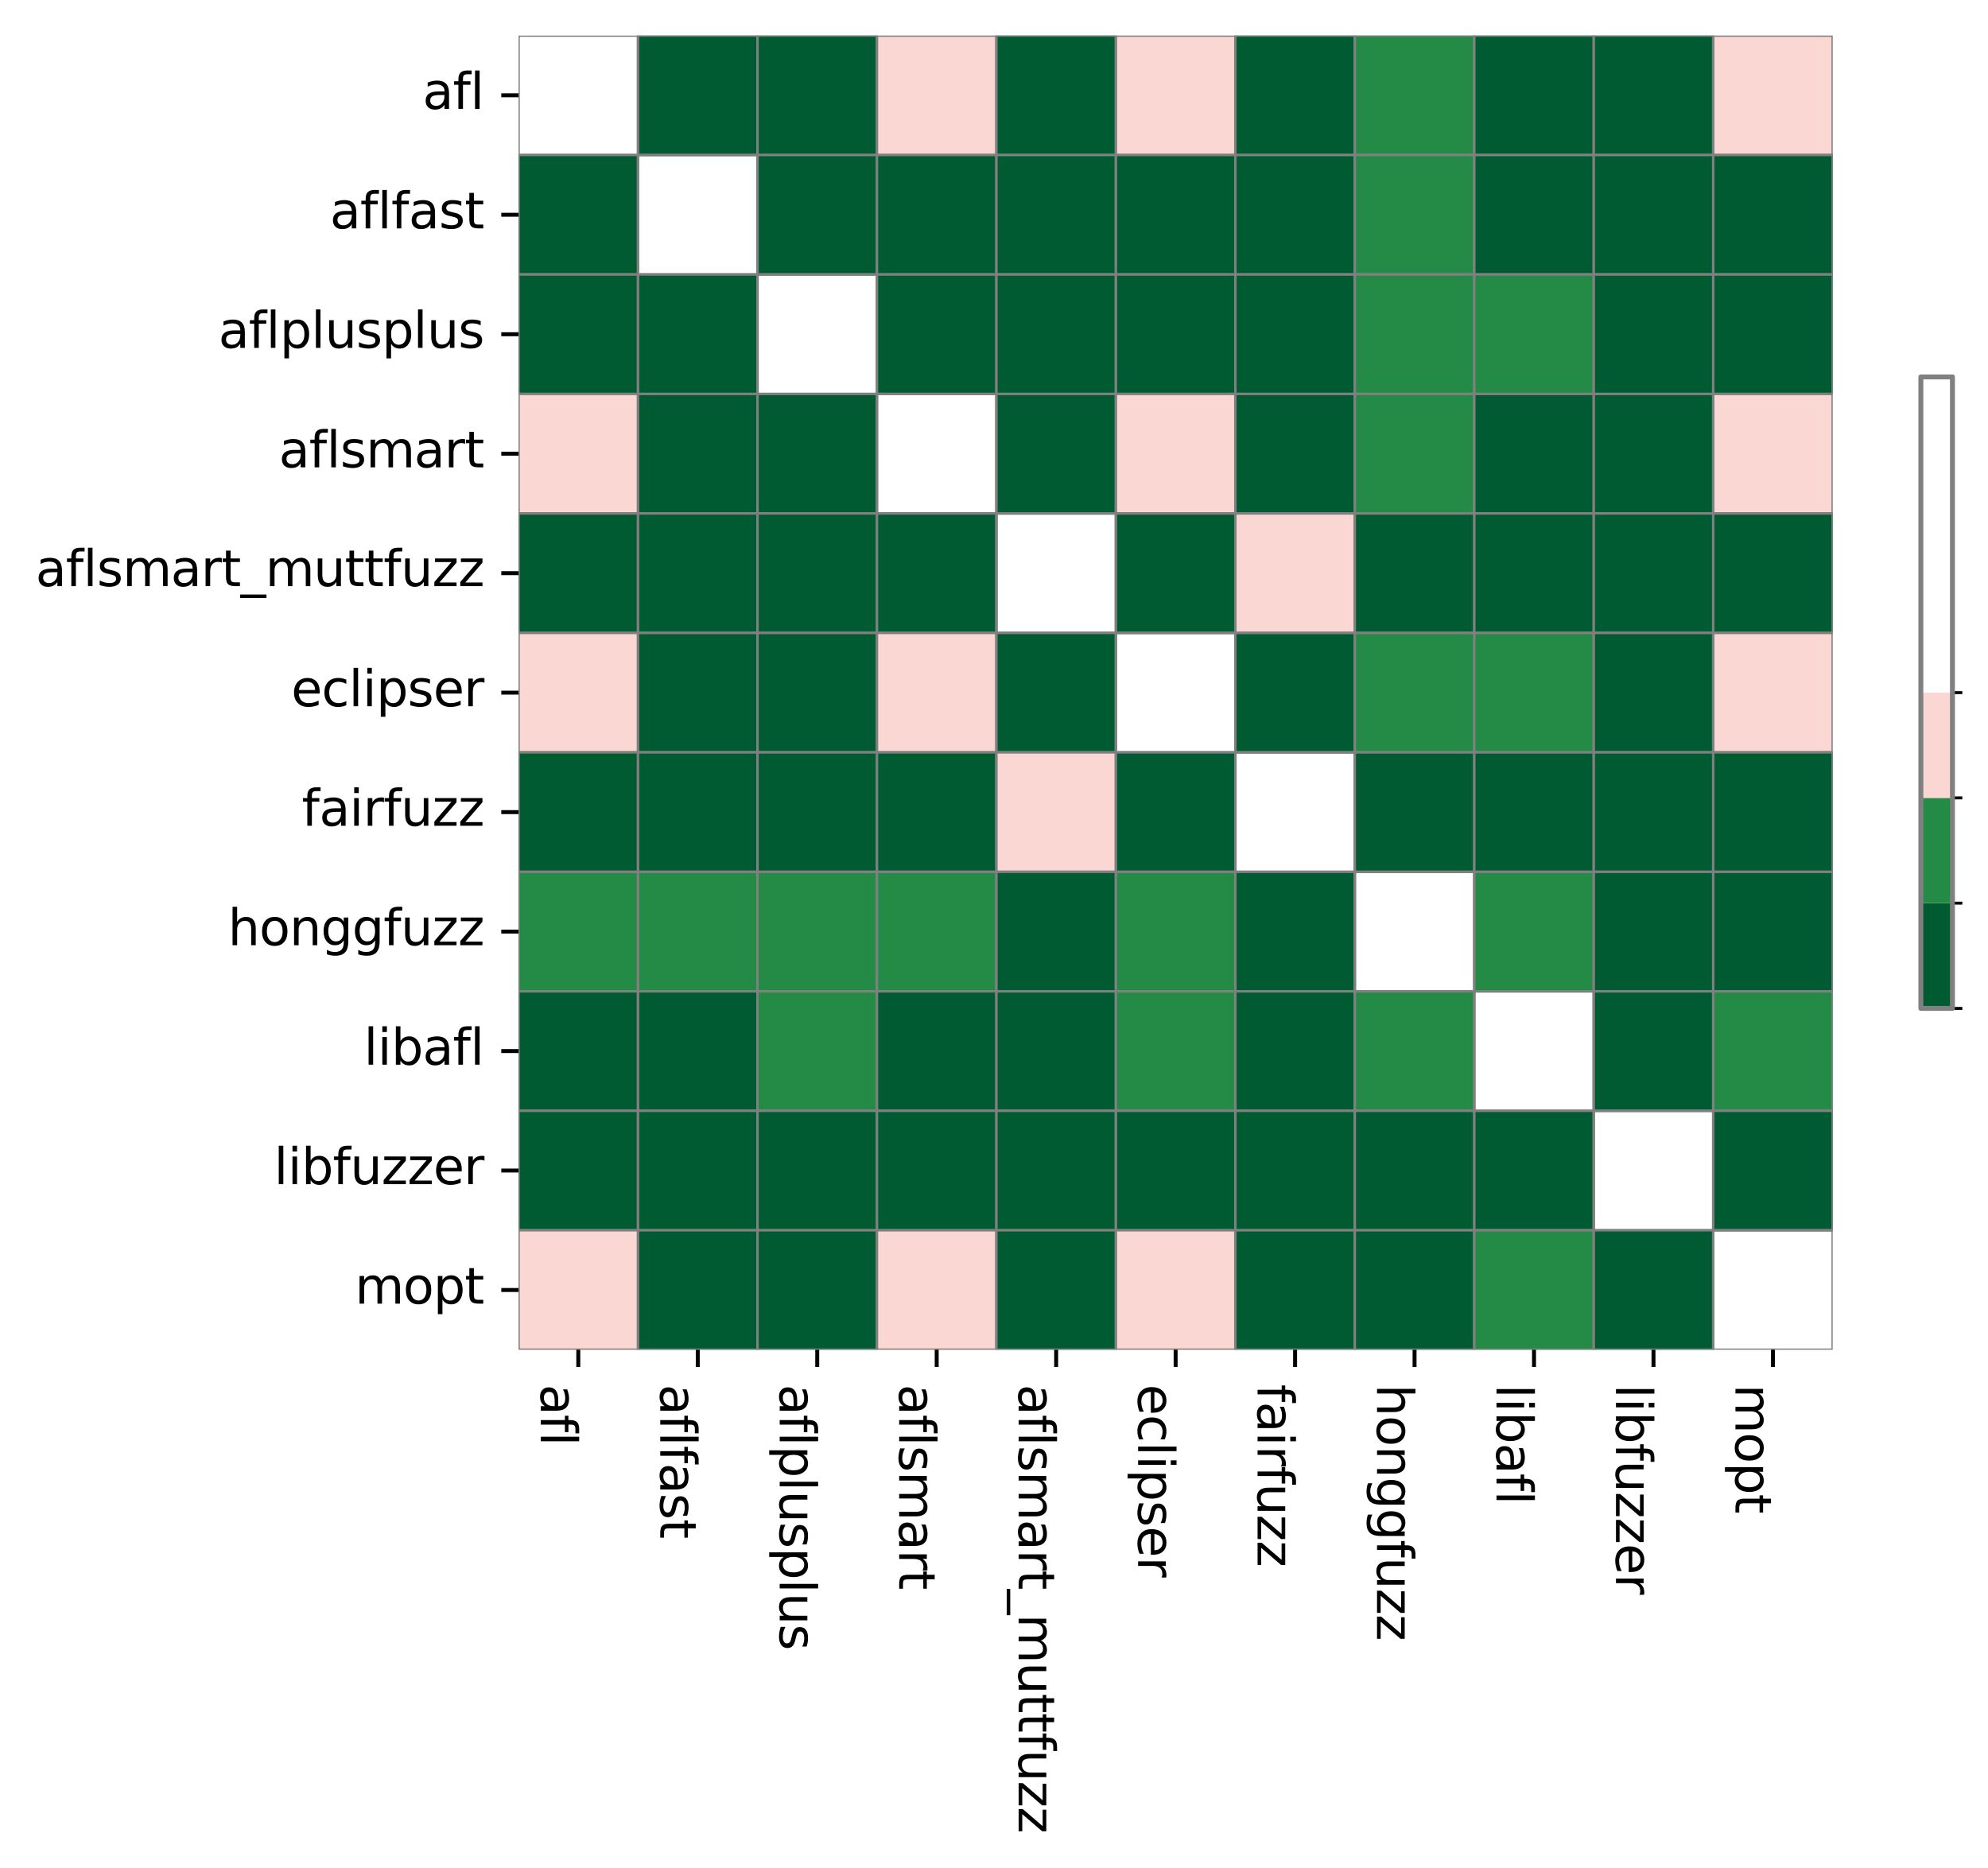<?xml version="1.0" encoding="utf-8" standalone="no"?>
<!DOCTYPE svg PUBLIC "-//W3C//DTD SVG 1.1//EN"
  "http://www.w3.org/Graphics/SVG/1.1/DTD/svg11.dtd">
<svg xmlns:xlink="http://www.w3.org/1999/xlink" width="402.571pt" height="378.321pt" viewBox="0 0 402.571 378.321" xmlns="http://www.w3.org/2000/svg" version="1.1">
 <defs>
  <style type="text/css">*{stroke-linejoin: round; stroke-linecap: butt}</style>
 </defs>
 <g id="figure_1">
  <g id="patch_1">
   <path d="M 0 378.321 
L 402.571 378.321 
L 402.571 0 
L 0 0 
z
" style="fill: #ffffff"/>
  </g>
  <g id="axes_1">
   <g id="patch_2">
    <path d="M 105.009 273.312 
L 371.121 273.312 
L 371.121 7.2 
L 105.009 7.2 
z
" style="fill: #ffffff"/>
   </g>
   <g id="QuadMesh_1">
    <path d="M 105.009 7.2 
L 129.201 7.2 
L 129.201 31.392 
L 105.009 31.392 
L 105.009 7.2 
" clip-path="url(#p5ce329a6c4)" style="fill: none; stroke: #808080; stroke-width: 0.5"/>
    <path d="M 129.201 7.2 
L 153.393 7.2 
L 153.393 31.392 
L 129.201 31.392 
L 129.201 7.2 
" clip-path="url(#p5ce329a6c4)" style="fill: #005a32; stroke: #808080; stroke-width: 0.5"/>
    <path d="M 153.393 7.2 
L 177.585 7.2 
L 177.585 31.392 
L 153.393 31.392 
L 153.393 7.2 
" clip-path="url(#p5ce329a6c4)" style="fill: #005a32; stroke: #808080; stroke-width: 0.5"/>
    <path d="M 177.585 7.2 
L 201.777 7.2 
L 201.777 31.392 
L 177.585 31.392 
L 177.585 7.2 
" clip-path="url(#p5ce329a6c4)" style="fill: #fbd7d4; stroke: #808080; stroke-width: 0.5"/>
    <path d="M 201.777 7.2 
L 225.969 7.2 
L 225.969 31.392 
L 201.777 31.392 
L 201.777 7.2 
" clip-path="url(#p5ce329a6c4)" style="fill: #005a32; stroke: #808080; stroke-width: 0.5"/>
    <path d="M 225.969 7.2 
L 250.161 7.2 
L 250.161 31.392 
L 225.969 31.392 
L 225.969 7.2 
" clip-path="url(#p5ce329a6c4)" style="fill: #fbd7d4; stroke: #808080; stroke-width: 0.5"/>
    <path d="M 250.161 7.2 
L 274.353 7.2 
L 274.353 31.392 
L 250.161 31.392 
L 250.161 7.2 
" clip-path="url(#p5ce329a6c4)" style="fill: #005a32; stroke: #808080; stroke-width: 0.5"/>
    <path d="M 274.353 7.2 
L 298.545 7.2 
L 298.545 31.392 
L 274.353 31.392 
L 274.353 7.2 
" clip-path="url(#p5ce329a6c4)" style="fill: #238b45; stroke: #808080; stroke-width: 0.5"/>
    <path d="M 298.545 7.2 
L 322.737 7.2 
L 322.737 31.392 
L 298.545 31.392 
L 298.545 7.2 
" clip-path="url(#p5ce329a6c4)" style="fill: #005a32; stroke: #808080; stroke-width: 0.5"/>
    <path d="M 322.737 7.2 
L 346.929 7.2 
L 346.929 31.392 
L 322.737 31.392 
L 322.737 7.2 
" clip-path="url(#p5ce329a6c4)" style="fill: #005a32; stroke: #808080; stroke-width: 0.5"/>
    <path d="M 346.929 7.2 
L 371.121 7.2 
L 371.121 31.392 
L 346.929 31.392 
L 346.929 7.2 
" clip-path="url(#p5ce329a6c4)" style="fill: #fbd7d4; stroke: #808080; stroke-width: 0.5"/>
    <path d="M 105.009 31.392 
L 129.201 31.392 
L 129.201 55.584 
L 105.009 55.584 
L 105.009 31.392 
" clip-path="url(#p5ce329a6c4)" style="fill: #005a32; stroke: #808080; stroke-width: 0.5"/>
    <path d="M 129.201 31.392 
L 153.393 31.392 
L 153.393 55.584 
L 129.201 55.584 
L 129.201 31.392 
" clip-path="url(#p5ce329a6c4)" style="fill: none; stroke: #808080; stroke-width: 0.5"/>
    <path d="M 153.393 31.392 
L 177.585 31.392 
L 177.585 55.584 
L 153.393 55.584 
L 153.393 31.392 
" clip-path="url(#p5ce329a6c4)" style="fill: #005a32; stroke: #808080; stroke-width: 0.5"/>
    <path d="M 177.585 31.392 
L 201.777 31.392 
L 201.777 55.584 
L 177.585 55.584 
L 177.585 31.392 
" clip-path="url(#p5ce329a6c4)" style="fill: #005a32; stroke: #808080; stroke-width: 0.5"/>
    <path d="M 201.777 31.392 
L 225.969 31.392 
L 225.969 55.584 
L 201.777 55.584 
L 201.777 31.392 
" clip-path="url(#p5ce329a6c4)" style="fill: #005a32; stroke: #808080; stroke-width: 0.5"/>
    <path d="M 225.969 31.392 
L 250.161 31.392 
L 250.161 55.584 
L 225.969 55.584 
L 225.969 31.392 
" clip-path="url(#p5ce329a6c4)" style="fill: #005a32; stroke: #808080; stroke-width: 0.5"/>
    <path d="M 250.161 31.392 
L 274.353 31.392 
L 274.353 55.584 
L 250.161 55.584 
L 250.161 31.392 
" clip-path="url(#p5ce329a6c4)" style="fill: #005a32; stroke: #808080; stroke-width: 0.5"/>
    <path d="M 274.353 31.392 
L 298.545 31.392 
L 298.545 55.584 
L 274.353 55.584 
L 274.353 31.392 
" clip-path="url(#p5ce329a6c4)" style="fill: #238b45; stroke: #808080; stroke-width: 0.5"/>
    <path d="M 298.545 31.392 
L 322.737 31.392 
L 322.737 55.584 
L 298.545 55.584 
L 298.545 31.392 
" clip-path="url(#p5ce329a6c4)" style="fill: #005a32; stroke: #808080; stroke-width: 0.5"/>
    <path d="M 322.737 31.392 
L 346.929 31.392 
L 346.929 55.584 
L 322.737 55.584 
L 322.737 31.392 
" clip-path="url(#p5ce329a6c4)" style="fill: #005a32; stroke: #808080; stroke-width: 0.5"/>
    <path d="M 346.929 31.392 
L 371.121 31.392 
L 371.121 55.584 
L 346.929 55.584 
L 346.929 31.392 
" clip-path="url(#p5ce329a6c4)" style="fill: #005a32; stroke: #808080; stroke-width: 0.5"/>
    <path d="M 105.009 55.584 
L 129.201 55.584 
L 129.201 79.776 
L 105.009 79.776 
L 105.009 55.584 
" clip-path="url(#p5ce329a6c4)" style="fill: #005a32; stroke: #808080; stroke-width: 0.5"/>
    <path d="M 129.201 55.584 
L 153.393 55.584 
L 153.393 79.776 
L 129.201 79.776 
L 129.201 55.584 
" clip-path="url(#p5ce329a6c4)" style="fill: #005a32; stroke: #808080; stroke-width: 0.5"/>
    <path d="M 153.393 55.584 
L 177.585 55.584 
L 177.585 79.776 
L 153.393 79.776 
L 153.393 55.584 
" clip-path="url(#p5ce329a6c4)" style="fill: none; stroke: #808080; stroke-width: 0.5"/>
    <path d="M 177.585 55.584 
L 201.777 55.584 
L 201.777 79.776 
L 177.585 79.776 
L 177.585 55.584 
" clip-path="url(#p5ce329a6c4)" style="fill: #005a32; stroke: #808080; stroke-width: 0.5"/>
    <path d="M 201.777 55.584 
L 225.969 55.584 
L 225.969 79.776 
L 201.777 79.776 
L 201.777 55.584 
" clip-path="url(#p5ce329a6c4)" style="fill: #005a32; stroke: #808080; stroke-width: 0.5"/>
    <path d="M 225.969 55.584 
L 250.161 55.584 
L 250.161 79.776 
L 225.969 79.776 
L 225.969 55.584 
" clip-path="url(#p5ce329a6c4)" style="fill: #005a32; stroke: #808080; stroke-width: 0.5"/>
    <path d="M 250.161 55.584 
L 274.353 55.584 
L 274.353 79.776 
L 250.161 79.776 
L 250.161 55.584 
" clip-path="url(#p5ce329a6c4)" style="fill: #005a32; stroke: #808080; stroke-width: 0.5"/>
    <path d="M 274.353 55.584 
L 298.545 55.584 
L 298.545 79.776 
L 274.353 79.776 
L 274.353 55.584 
" clip-path="url(#p5ce329a6c4)" style="fill: #238b45; stroke: #808080; stroke-width: 0.5"/>
    <path d="M 298.545 55.584 
L 322.737 55.584 
L 322.737 79.776 
L 298.545 79.776 
L 298.545 55.584 
" clip-path="url(#p5ce329a6c4)" style="fill: #238b45; stroke: #808080; stroke-width: 0.5"/>
    <path d="M 322.737 55.584 
L 346.929 55.584 
L 346.929 79.776 
L 322.737 79.776 
L 322.737 55.584 
" clip-path="url(#p5ce329a6c4)" style="fill: #005a32; stroke: #808080; stroke-width: 0.5"/>
    <path d="M 346.929 55.584 
L 371.121 55.584 
L 371.121 79.776 
L 346.929 79.776 
L 346.929 55.584 
" clip-path="url(#p5ce329a6c4)" style="fill: #005a32; stroke: #808080; stroke-width: 0.5"/>
    <path d="M 105.009 79.776 
L 129.201 79.776 
L 129.201 103.968 
L 105.009 103.968 
L 105.009 79.776 
" clip-path="url(#p5ce329a6c4)" style="fill: #fbd7d4; stroke: #808080; stroke-width: 0.5"/>
    <path d="M 129.201 79.776 
L 153.393 79.776 
L 153.393 103.968 
L 129.201 103.968 
L 129.201 79.776 
" clip-path="url(#p5ce329a6c4)" style="fill: #005a32; stroke: #808080; stroke-width: 0.5"/>
    <path d="M 153.393 79.776 
L 177.585 79.776 
L 177.585 103.968 
L 153.393 103.968 
L 153.393 79.776 
" clip-path="url(#p5ce329a6c4)" style="fill: #005a32; stroke: #808080; stroke-width: 0.5"/>
    <path d="M 177.585 79.776 
L 201.777 79.776 
L 201.777 103.968 
L 177.585 103.968 
L 177.585 79.776 
" clip-path="url(#p5ce329a6c4)" style="fill: none; stroke: #808080; stroke-width: 0.5"/>
    <path d="M 201.777 79.776 
L 225.969 79.776 
L 225.969 103.968 
L 201.777 103.968 
L 201.777 79.776 
" clip-path="url(#p5ce329a6c4)" style="fill: #005a32; stroke: #808080; stroke-width: 0.5"/>
    <path d="M 225.969 79.776 
L 250.161 79.776 
L 250.161 103.968 
L 225.969 103.968 
L 225.969 79.776 
" clip-path="url(#p5ce329a6c4)" style="fill: #fbd7d4; stroke: #808080; stroke-width: 0.5"/>
    <path d="M 250.161 79.776 
L 274.353 79.776 
L 274.353 103.968 
L 250.161 103.968 
L 250.161 79.776 
" clip-path="url(#p5ce329a6c4)" style="fill: #005a32; stroke: #808080; stroke-width: 0.5"/>
    <path d="M 274.353 79.776 
L 298.545 79.776 
L 298.545 103.968 
L 274.353 103.968 
L 274.353 79.776 
" clip-path="url(#p5ce329a6c4)" style="fill: #238b45; stroke: #808080; stroke-width: 0.5"/>
    <path d="M 298.545 79.776 
L 322.737 79.776 
L 322.737 103.968 
L 298.545 103.968 
L 298.545 79.776 
" clip-path="url(#p5ce329a6c4)" style="fill: #005a32; stroke: #808080; stroke-width: 0.5"/>
    <path d="M 322.737 79.776 
L 346.929 79.776 
L 346.929 103.968 
L 322.737 103.968 
L 322.737 79.776 
" clip-path="url(#p5ce329a6c4)" style="fill: #005a32; stroke: #808080; stroke-width: 0.5"/>
    <path d="M 346.929 79.776 
L 371.121 79.776 
L 371.121 103.968 
L 346.929 103.968 
L 346.929 79.776 
" clip-path="url(#p5ce329a6c4)" style="fill: #fbd7d4; stroke: #808080; stroke-width: 0.5"/>
    <path d="M 105.009 103.968 
L 129.201 103.968 
L 129.201 128.16 
L 105.009 128.16 
L 105.009 103.968 
" clip-path="url(#p5ce329a6c4)" style="fill: #005a32; stroke: #808080; stroke-width: 0.5"/>
    <path d="M 129.201 103.968 
L 153.393 103.968 
L 153.393 128.16 
L 129.201 128.16 
L 129.201 103.968 
" clip-path="url(#p5ce329a6c4)" style="fill: #005a32; stroke: #808080; stroke-width: 0.5"/>
    <path d="M 153.393 103.968 
L 177.585 103.968 
L 177.585 128.16 
L 153.393 128.16 
L 153.393 103.968 
" clip-path="url(#p5ce329a6c4)" style="fill: #005a32; stroke: #808080; stroke-width: 0.5"/>
    <path d="M 177.585 103.968 
L 201.777 103.968 
L 201.777 128.16 
L 177.585 128.16 
L 177.585 103.968 
" clip-path="url(#p5ce329a6c4)" style="fill: #005a32; stroke: #808080; stroke-width: 0.5"/>
    <path d="M 201.777 103.968 
L 225.969 103.968 
L 225.969 128.16 
L 201.777 128.16 
L 201.777 103.968 
" clip-path="url(#p5ce329a6c4)" style="fill: none; stroke: #808080; stroke-width: 0.5"/>
    <path d="M 225.969 103.968 
L 250.161 103.968 
L 250.161 128.16 
L 225.969 128.16 
L 225.969 103.968 
" clip-path="url(#p5ce329a6c4)" style="fill: #005a32; stroke: #808080; stroke-width: 0.5"/>
    <path d="M 250.161 103.968 
L 274.353 103.968 
L 274.353 128.16 
L 250.161 128.16 
L 250.161 103.968 
" clip-path="url(#p5ce329a6c4)" style="fill: #fbd7d4; stroke: #808080; stroke-width: 0.5"/>
    <path d="M 274.353 103.968 
L 298.545 103.968 
L 298.545 128.16 
L 274.353 128.16 
L 274.353 103.968 
" clip-path="url(#p5ce329a6c4)" style="fill: #005a32; stroke: #808080; stroke-width: 0.5"/>
    <path d="M 298.545 103.968 
L 322.737 103.968 
L 322.737 128.16 
L 298.545 128.16 
L 298.545 103.968 
" clip-path="url(#p5ce329a6c4)" style="fill: #005a32; stroke: #808080; stroke-width: 0.5"/>
    <path d="M 322.737 103.968 
L 346.929 103.968 
L 346.929 128.16 
L 322.737 128.16 
L 322.737 103.968 
" clip-path="url(#p5ce329a6c4)" style="fill: #005a32; stroke: #808080; stroke-width: 0.5"/>
    <path d="M 346.929 103.968 
L 371.121 103.968 
L 371.121 128.16 
L 346.929 128.16 
L 346.929 103.968 
" clip-path="url(#p5ce329a6c4)" style="fill: #005a32; stroke: #808080; stroke-width: 0.5"/>
    <path d="M 105.009 128.16 
L 129.201 128.16 
L 129.201 152.352 
L 105.009 152.352 
L 105.009 128.16 
" clip-path="url(#p5ce329a6c4)" style="fill: #fbd7d4; stroke: #808080; stroke-width: 0.5"/>
    <path d="M 129.201 128.16 
L 153.393 128.16 
L 153.393 152.352 
L 129.201 152.352 
L 129.201 128.16 
" clip-path="url(#p5ce329a6c4)" style="fill: #005a32; stroke: #808080; stroke-width: 0.5"/>
    <path d="M 153.393 128.16 
L 177.585 128.16 
L 177.585 152.352 
L 153.393 152.352 
L 153.393 128.16 
" clip-path="url(#p5ce329a6c4)" style="fill: #005a32; stroke: #808080; stroke-width: 0.5"/>
    <path d="M 177.585 128.16 
L 201.777 128.16 
L 201.777 152.352 
L 177.585 152.352 
L 177.585 128.16 
" clip-path="url(#p5ce329a6c4)" style="fill: #fbd7d4; stroke: #808080; stroke-width: 0.5"/>
    <path d="M 201.777 128.16 
L 225.969 128.16 
L 225.969 152.352 
L 201.777 152.352 
L 201.777 128.16 
" clip-path="url(#p5ce329a6c4)" style="fill: #005a32; stroke: #808080; stroke-width: 0.5"/>
    <path d="M 225.969 128.16 
L 250.161 128.16 
L 250.161 152.352 
L 225.969 152.352 
L 225.969 128.16 
" clip-path="url(#p5ce329a6c4)" style="fill: none; stroke: #808080; stroke-width: 0.5"/>
    <path d="M 250.161 128.16 
L 274.353 128.16 
L 274.353 152.352 
L 250.161 152.352 
L 250.161 128.16 
" clip-path="url(#p5ce329a6c4)" style="fill: #005a32; stroke: #808080; stroke-width: 0.5"/>
    <path d="M 274.353 128.16 
L 298.545 128.16 
L 298.545 152.352 
L 274.353 152.352 
L 274.353 128.16 
" clip-path="url(#p5ce329a6c4)" style="fill: #238b45; stroke: #808080; stroke-width: 0.5"/>
    <path d="M 298.545 128.16 
L 322.737 128.16 
L 322.737 152.352 
L 298.545 152.352 
L 298.545 128.16 
" clip-path="url(#p5ce329a6c4)" style="fill: #238b45; stroke: #808080; stroke-width: 0.5"/>
    <path d="M 322.737 128.16 
L 346.929 128.16 
L 346.929 152.352 
L 322.737 152.352 
L 322.737 128.16 
" clip-path="url(#p5ce329a6c4)" style="fill: #005a32; stroke: #808080; stroke-width: 0.5"/>
    <path d="M 346.929 128.16 
L 371.121 128.16 
L 371.121 152.352 
L 346.929 152.352 
L 346.929 128.16 
" clip-path="url(#p5ce329a6c4)" style="fill: #fbd7d4; stroke: #808080; stroke-width: 0.5"/>
    <path d="M 105.009 152.352 
L 129.201 152.352 
L 129.201 176.544 
L 105.009 176.544 
L 105.009 152.352 
" clip-path="url(#p5ce329a6c4)" style="fill: #005a32; stroke: #808080; stroke-width: 0.5"/>
    <path d="M 129.201 152.352 
L 153.393 152.352 
L 153.393 176.544 
L 129.201 176.544 
L 129.201 152.352 
" clip-path="url(#p5ce329a6c4)" style="fill: #005a32; stroke: #808080; stroke-width: 0.5"/>
    <path d="M 153.393 152.352 
L 177.585 152.352 
L 177.585 176.544 
L 153.393 176.544 
L 153.393 152.352 
" clip-path="url(#p5ce329a6c4)" style="fill: #005a32; stroke: #808080; stroke-width: 0.5"/>
    <path d="M 177.585 152.352 
L 201.777 152.352 
L 201.777 176.544 
L 177.585 176.544 
L 177.585 152.352 
" clip-path="url(#p5ce329a6c4)" style="fill: #005a32; stroke: #808080; stroke-width: 0.5"/>
    <path d="M 201.777 152.352 
L 225.969 152.352 
L 225.969 176.544 
L 201.777 176.544 
L 201.777 152.352 
" clip-path="url(#p5ce329a6c4)" style="fill: #fbd7d4; stroke: #808080; stroke-width: 0.5"/>
    <path d="M 225.969 152.352 
L 250.161 152.352 
L 250.161 176.544 
L 225.969 176.544 
L 225.969 152.352 
" clip-path="url(#p5ce329a6c4)" style="fill: #005a32; stroke: #808080; stroke-width: 0.5"/>
    <path d="M 250.161 152.352 
L 274.353 152.352 
L 274.353 176.544 
L 250.161 176.544 
L 250.161 152.352 
" clip-path="url(#p5ce329a6c4)" style="fill: none; stroke: #808080; stroke-width: 0.5"/>
    <path d="M 274.353 152.352 
L 298.545 152.352 
L 298.545 176.544 
L 274.353 176.544 
L 274.353 152.352 
" clip-path="url(#p5ce329a6c4)" style="fill: #005a32; stroke: #808080; stroke-width: 0.5"/>
    <path d="M 298.545 152.352 
L 322.737 152.352 
L 322.737 176.544 
L 298.545 176.544 
L 298.545 152.352 
" clip-path="url(#p5ce329a6c4)" style="fill: #005a32; stroke: #808080; stroke-width: 0.5"/>
    <path d="M 322.737 152.352 
L 346.929 152.352 
L 346.929 176.544 
L 322.737 176.544 
L 322.737 152.352 
" clip-path="url(#p5ce329a6c4)" style="fill: #005a32; stroke: #808080; stroke-width: 0.5"/>
    <path d="M 346.929 152.352 
L 371.121 152.352 
L 371.121 176.544 
L 346.929 176.544 
L 346.929 152.352 
" clip-path="url(#p5ce329a6c4)" style="fill: #005a32; stroke: #808080; stroke-width: 0.5"/>
    <path d="M 105.009 176.544 
L 129.201 176.544 
L 129.201 200.736 
L 105.009 200.736 
L 105.009 176.544 
" clip-path="url(#p5ce329a6c4)" style="fill: #238b45; stroke: #808080; stroke-width: 0.5"/>
    <path d="M 129.201 176.544 
L 153.393 176.544 
L 153.393 200.736 
L 129.201 200.736 
L 129.201 176.544 
" clip-path="url(#p5ce329a6c4)" style="fill: #238b45; stroke: #808080; stroke-width: 0.5"/>
    <path d="M 153.393 176.544 
L 177.585 176.544 
L 177.585 200.736 
L 153.393 200.736 
L 153.393 176.544 
" clip-path="url(#p5ce329a6c4)" style="fill: #238b45; stroke: #808080; stroke-width: 0.5"/>
    <path d="M 177.585 176.544 
L 201.777 176.544 
L 201.777 200.736 
L 177.585 200.736 
L 177.585 176.544 
" clip-path="url(#p5ce329a6c4)" style="fill: #238b45; stroke: #808080; stroke-width: 0.5"/>
    <path d="M 201.777 176.544 
L 225.969 176.544 
L 225.969 200.736 
L 201.777 200.736 
L 201.777 176.544 
" clip-path="url(#p5ce329a6c4)" style="fill: #005a32; stroke: #808080; stroke-width: 0.5"/>
    <path d="M 225.969 176.544 
L 250.161 176.544 
L 250.161 200.736 
L 225.969 200.736 
L 225.969 176.544 
" clip-path="url(#p5ce329a6c4)" style="fill: #238b45; stroke: #808080; stroke-width: 0.5"/>
    <path d="M 250.161 176.544 
L 274.353 176.544 
L 274.353 200.736 
L 250.161 200.736 
L 250.161 176.544 
" clip-path="url(#p5ce329a6c4)" style="fill: #005a32; stroke: #808080; stroke-width: 0.5"/>
    <path d="M 274.353 176.544 
L 298.545 176.544 
L 298.545 200.736 
L 274.353 200.736 
L 274.353 176.544 
" clip-path="url(#p5ce329a6c4)" style="fill: none; stroke: #808080; stroke-width: 0.5"/>
    <path d="M 298.545 176.544 
L 322.737 176.544 
L 322.737 200.736 
L 298.545 200.736 
L 298.545 176.544 
" clip-path="url(#p5ce329a6c4)" style="fill: #238b45; stroke: #808080; stroke-width: 0.5"/>
    <path d="M 322.737 176.544 
L 346.929 176.544 
L 346.929 200.736 
L 322.737 200.736 
L 322.737 176.544 
" clip-path="url(#p5ce329a6c4)" style="fill: #005a32; stroke: #808080; stroke-width: 0.5"/>
    <path d="M 346.929 176.544 
L 371.121 176.544 
L 371.121 200.736 
L 346.929 200.736 
L 346.929 176.544 
" clip-path="url(#p5ce329a6c4)" style="fill: #005a32; stroke: #808080; stroke-width: 0.5"/>
    <path d="M 105.009 200.736 
L 129.201 200.736 
L 129.201 224.928 
L 105.009 224.928 
L 105.009 200.736 
" clip-path="url(#p5ce329a6c4)" style="fill: #005a32; stroke: #808080; stroke-width: 0.5"/>
    <path d="M 129.201 200.736 
L 153.393 200.736 
L 153.393 224.928 
L 129.201 224.928 
L 129.201 200.736 
" clip-path="url(#p5ce329a6c4)" style="fill: #005a32; stroke: #808080; stroke-width: 0.5"/>
    <path d="M 153.393 200.736 
L 177.585 200.736 
L 177.585 224.928 
L 153.393 224.928 
L 153.393 200.736 
" clip-path="url(#p5ce329a6c4)" style="fill: #238b45; stroke: #808080; stroke-width: 0.5"/>
    <path d="M 177.585 200.736 
L 201.777 200.736 
L 201.777 224.928 
L 177.585 224.928 
L 177.585 200.736 
" clip-path="url(#p5ce329a6c4)" style="fill: #005a32; stroke: #808080; stroke-width: 0.5"/>
    <path d="M 201.777 200.736 
L 225.969 200.736 
L 225.969 224.928 
L 201.777 224.928 
L 201.777 200.736 
" clip-path="url(#p5ce329a6c4)" style="fill: #005a32; stroke: #808080; stroke-width: 0.5"/>
    <path d="M 225.969 200.736 
L 250.161 200.736 
L 250.161 224.928 
L 225.969 224.928 
L 225.969 200.736 
" clip-path="url(#p5ce329a6c4)" style="fill: #238b45; stroke: #808080; stroke-width: 0.5"/>
    <path d="M 250.161 200.736 
L 274.353 200.736 
L 274.353 224.928 
L 250.161 224.928 
L 250.161 200.736 
" clip-path="url(#p5ce329a6c4)" style="fill: #005a32; stroke: #808080; stroke-width: 0.5"/>
    <path d="M 274.353 200.736 
L 298.545 200.736 
L 298.545 224.928 
L 274.353 224.928 
L 274.353 200.736 
" clip-path="url(#p5ce329a6c4)" style="fill: #238b45; stroke: #808080; stroke-width: 0.5"/>
    <path d="M 298.545 200.736 
L 322.737 200.736 
L 322.737 224.928 
L 298.545 224.928 
L 298.545 200.736 
" clip-path="url(#p5ce329a6c4)" style="fill: none; stroke: #808080; stroke-width: 0.5"/>
    <path d="M 322.737 200.736 
L 346.929 200.736 
L 346.929 224.928 
L 322.737 224.928 
L 322.737 200.736 
" clip-path="url(#p5ce329a6c4)" style="fill: #005a32; stroke: #808080; stroke-width: 0.5"/>
    <path d="M 346.929 200.736 
L 371.121 200.736 
L 371.121 224.928 
L 346.929 224.928 
L 346.929 200.736 
" clip-path="url(#p5ce329a6c4)" style="fill: #238b45; stroke: #808080; stroke-width: 0.5"/>
    <path d="M 105.009 224.928 
L 129.201 224.928 
L 129.201 249.12 
L 105.009 249.12 
L 105.009 224.928 
" clip-path="url(#p5ce329a6c4)" style="fill: #005a32; stroke: #808080; stroke-width: 0.5"/>
    <path d="M 129.201 224.928 
L 153.393 224.928 
L 153.393 249.12 
L 129.201 249.12 
L 129.201 224.928 
" clip-path="url(#p5ce329a6c4)" style="fill: #005a32; stroke: #808080; stroke-width: 0.5"/>
    <path d="M 153.393 224.928 
L 177.585 224.928 
L 177.585 249.12 
L 153.393 249.12 
L 153.393 224.928 
" clip-path="url(#p5ce329a6c4)" style="fill: #005a32; stroke: #808080; stroke-width: 0.5"/>
    <path d="M 177.585 224.928 
L 201.777 224.928 
L 201.777 249.12 
L 177.585 249.12 
L 177.585 224.928 
" clip-path="url(#p5ce329a6c4)" style="fill: #005a32; stroke: #808080; stroke-width: 0.5"/>
    <path d="M 201.777 224.928 
L 225.969 224.928 
L 225.969 249.12 
L 201.777 249.12 
L 201.777 224.928 
" clip-path="url(#p5ce329a6c4)" style="fill: #005a32; stroke: #808080; stroke-width: 0.5"/>
    <path d="M 225.969 224.928 
L 250.161 224.928 
L 250.161 249.12 
L 225.969 249.12 
L 225.969 224.928 
" clip-path="url(#p5ce329a6c4)" style="fill: #005a32; stroke: #808080; stroke-width: 0.5"/>
    <path d="M 250.161 224.928 
L 274.353 224.928 
L 274.353 249.12 
L 250.161 249.12 
L 250.161 224.928 
" clip-path="url(#p5ce329a6c4)" style="fill: #005a32; stroke: #808080; stroke-width: 0.5"/>
    <path d="M 274.353 224.928 
L 298.545 224.928 
L 298.545 249.12 
L 274.353 249.12 
L 274.353 224.928 
" clip-path="url(#p5ce329a6c4)" style="fill: #005a32; stroke: #808080; stroke-width: 0.5"/>
    <path d="M 298.545 224.928 
L 322.737 224.928 
L 322.737 249.12 
L 298.545 249.12 
L 298.545 224.928 
" clip-path="url(#p5ce329a6c4)" style="fill: #005a32; stroke: #808080; stroke-width: 0.5"/>
    <path d="M 322.737 224.928 
L 346.929 224.928 
L 346.929 249.12 
L 322.737 249.12 
L 322.737 224.928 
" clip-path="url(#p5ce329a6c4)" style="fill: none; stroke: #808080; stroke-width: 0.5"/>
    <path d="M 346.929 224.928 
L 371.121 224.928 
L 371.121 249.12 
L 346.929 249.12 
L 346.929 224.928 
" clip-path="url(#p5ce329a6c4)" style="fill: #005a32; stroke: #808080; stroke-width: 0.5"/>
    <path d="M 105.009 249.12 
L 129.201 249.12 
L 129.201 273.312 
L 105.009 273.312 
L 105.009 249.12 
" clip-path="url(#p5ce329a6c4)" style="fill: #fbd7d4; stroke: #808080; stroke-width: 0.5"/>
    <path d="M 129.201 249.12 
L 153.393 249.12 
L 153.393 273.312 
L 129.201 273.312 
L 129.201 249.12 
" clip-path="url(#p5ce329a6c4)" style="fill: #005a32; stroke: #808080; stroke-width: 0.5"/>
    <path d="M 153.393 249.12 
L 177.585 249.12 
L 177.585 273.312 
L 153.393 273.312 
L 153.393 249.12 
" clip-path="url(#p5ce329a6c4)" style="fill: #005a32; stroke: #808080; stroke-width: 0.5"/>
    <path d="M 177.585 249.12 
L 201.777 249.12 
L 201.777 273.312 
L 177.585 273.312 
L 177.585 249.12 
" clip-path="url(#p5ce329a6c4)" style="fill: #fbd7d4; stroke: #808080; stroke-width: 0.5"/>
    <path d="M 201.777 249.12 
L 225.969 249.12 
L 225.969 273.312 
L 201.777 273.312 
L 201.777 249.12 
" clip-path="url(#p5ce329a6c4)" style="fill: #005a32; stroke: #808080; stroke-width: 0.5"/>
    <path d="M 225.969 249.12 
L 250.161 249.12 
L 250.161 273.312 
L 225.969 273.312 
L 225.969 249.12 
" clip-path="url(#p5ce329a6c4)" style="fill: #fbd7d4; stroke: #808080; stroke-width: 0.5"/>
    <path d="M 250.161 249.12 
L 274.353 249.12 
L 274.353 273.312 
L 250.161 273.312 
L 250.161 249.12 
" clip-path="url(#p5ce329a6c4)" style="fill: #005a32; stroke: #808080; stroke-width: 0.5"/>
    <path d="M 274.353 249.12 
L 298.545 249.12 
L 298.545 273.312 
L 274.353 273.312 
L 274.353 249.12 
" clip-path="url(#p5ce329a6c4)" style="fill: #005a32; stroke: #808080; stroke-width: 0.5"/>
    <path d="M 298.545 249.12 
L 322.737 249.12 
L 322.737 273.312 
L 298.545 273.312 
L 298.545 249.12 
" clip-path="url(#p5ce329a6c4)" style="fill: #238b45; stroke: #808080; stroke-width: 0.5"/>
    <path d="M 322.737 249.12 
L 346.929 249.12 
L 346.929 273.312 
L 322.737 273.312 
L 322.737 249.12 
" clip-path="url(#p5ce329a6c4)" style="fill: #005a32; stroke: #808080; stroke-width: 0.5"/>
    <path d="M 346.929 249.12 
L 371.121 249.12 
L 371.121 273.312 
L 346.929 273.312 
L 346.929 249.12 
" clip-path="url(#p5ce329a6c4)" style="fill: none; stroke: #808080; stroke-width: 0.5"/>
   </g>
   <g id="matplotlib.axis_1">
    <g id="xtick_1">
     <g id="line2d_1">
      <defs>
       <path id="me903e57422" d="M 0 0 
L 0 3.5 
" style="stroke: #000000; stroke-width: 0.8"/>
      </defs>
      <g>
       <use xlink:href="#me903e57422" x="117.105" y="273.312" style="stroke: #000000; stroke-width: 0.8"/>
      </g>
     </g>
     <g id="text_1">
      <!-- afl -->
      <g transform="translate(109.507 280.312) rotate(-270) scale(0.1 -0.1)">
       <defs>
        <path id="DejaVuSans-61" d="M 2194 1759 
Q 1497 1759 1228 1600 
Q 959 1441 959 1056 
Q 959 750 1161 570 
Q 1363 391 1709 391 
Q 2188 391 2477 730 
Q 2766 1069 2766 1631 
L 2766 1759 
L 2194 1759 
z
M 3341 1997 
L 3341 0 
L 2766 0 
L 2766 531 
Q 2569 213 2275 61 
Q 1981 -91 1556 -91 
Q 1019 -91 701 211 
Q 384 513 384 1019 
Q 384 1609 779 1909 
Q 1175 2209 1959 2209 
L 2766 2209 
L 2766 2266 
Q 2766 2663 2505 2880 
Q 2244 3097 1772 3097 
Q 1472 3097 1187 3025 
Q 903 2953 641 2809 
L 641 3341 
Q 956 3463 1253 3523 
Q 1550 3584 1831 3584 
Q 2591 3584 2966 3190 
Q 3341 2797 3341 1997 
z
" transform="scale(0.016)"/>
        <path id="DejaVuSans-66" d="M 2375 4863 
L 2375 4384 
L 1825 4384 
Q 1516 4384 1395 4259 
Q 1275 4134 1275 3809 
L 1275 3500 
L 2222 3500 
L 2222 3053 
L 1275 3053 
L 1275 0 
L 697 0 
L 697 3053 
L 147 3053 
L 147 3500 
L 697 3500 
L 697 3744 
Q 697 4328 969 4595 
Q 1241 4863 1831 4863 
L 2375 4863 
z
" transform="scale(0.016)"/>
        <path id="DejaVuSans-6c" d="M 603 4863 
L 1178 4863 
L 1178 0 
L 603 0 
L 603 4863 
z
" transform="scale(0.016)"/>
       </defs>
       <use xlink:href="#DejaVuSans-61"/>
       <use xlink:href="#DejaVuSans-66" x="61.279"/>
       <use xlink:href="#DejaVuSans-6c" x="96.484"/>
      </g>
     </g>
    </g>
    <g id="xtick_2">
     <g id="line2d_2">
      <g>
       <use xlink:href="#me903e57422" x="141.297" y="273.312" style="stroke: #000000; stroke-width: 0.8"/>
      </g>
     </g>
     <g id="text_2">
      <!-- aflfast -->
      <g transform="translate(133.699 280.312) rotate(-270) scale(0.1 -0.1)">
       <defs>
        <path id="DejaVuSans-73" d="M 2834 3397 
L 2834 2853 
Q 2591 2978 2328 3040 
Q 2066 3103 1784 3103 
Q 1356 3103 1142 2972 
Q 928 2841 928 2578 
Q 928 2378 1081 2264 
Q 1234 2150 1697 2047 
L 1894 2003 
Q 2506 1872 2764 1633 
Q 3022 1394 3022 966 
Q 3022 478 2636 193 
Q 2250 -91 1575 -91 
Q 1294 -91 989 -36 
Q 684 19 347 128 
L 347 722 
Q 666 556 975 473 
Q 1284 391 1588 391 
Q 1994 391 2212 530 
Q 2431 669 2431 922 
Q 2431 1156 2273 1281 
Q 2116 1406 1581 1522 
L 1381 1569 
Q 847 1681 609 1914 
Q 372 2147 372 2553 
Q 372 3047 722 3315 
Q 1072 3584 1716 3584 
Q 2034 3584 2315 3537 
Q 2597 3491 2834 3397 
z
" transform="scale(0.016)"/>
        <path id="DejaVuSans-74" d="M 1172 4494 
L 1172 3500 
L 2356 3500 
L 2356 3053 
L 1172 3053 
L 1172 1153 
Q 1172 725 1289 603 
Q 1406 481 1766 481 
L 2356 481 
L 2356 0 
L 1766 0 
Q 1100 0 847 248 
Q 594 497 594 1153 
L 594 3053 
L 172 3053 
L 172 3500 
L 594 3500 
L 594 4494 
L 1172 4494 
z
" transform="scale(0.016)"/>
       </defs>
       <use xlink:href="#DejaVuSans-61"/>
       <use xlink:href="#DejaVuSans-66" x="61.279"/>
       <use xlink:href="#DejaVuSans-6c" x="96.484"/>
       <use xlink:href="#DejaVuSans-66" x="124.268"/>
       <use xlink:href="#DejaVuSans-61" x="159.473"/>
       <use xlink:href="#DejaVuSans-73" x="220.752"/>
       <use xlink:href="#DejaVuSans-74" x="272.852"/>
      </g>
     </g>
    </g>
    <g id="xtick_3">
     <g id="line2d_3">
      <g>
       <use xlink:href="#me903e57422" x="165.489" y="273.312" style="stroke: #000000; stroke-width: 0.8"/>
      </g>
     </g>
     <g id="text_3">
      <!-- aflplusplus -->
      <g transform="translate(157.891 280.312) rotate(-270) scale(0.1 -0.1)">
       <defs>
        <path id="DejaVuSans-70" d="M 1159 525 
L 1159 -1331 
L 581 -1331 
L 581 3500 
L 1159 3500 
L 1159 2969 
Q 1341 3281 1617 3432 
Q 1894 3584 2278 3584 
Q 2916 3584 3314 3078 
Q 3713 2572 3713 1747 
Q 3713 922 3314 415 
Q 2916 -91 2278 -91 
Q 1894 -91 1617 61 
Q 1341 213 1159 525 
z
M 3116 1747 
Q 3116 2381 2855 2742 
Q 2594 3103 2138 3103 
Q 1681 3103 1420 2742 
Q 1159 2381 1159 1747 
Q 1159 1113 1420 752 
Q 1681 391 2138 391 
Q 2594 391 2855 752 
Q 3116 1113 3116 1747 
z
" transform="scale(0.016)"/>
        <path id="DejaVuSans-75" d="M 544 1381 
L 544 3500 
L 1119 3500 
L 1119 1403 
Q 1119 906 1312 657 
Q 1506 409 1894 409 
Q 2359 409 2629 706 
Q 2900 1003 2900 1516 
L 2900 3500 
L 3475 3500 
L 3475 0 
L 2900 0 
L 2900 538 
Q 2691 219 2414 64 
Q 2138 -91 1772 -91 
Q 1169 -91 856 284 
Q 544 659 544 1381 
z
M 1991 3584 
L 1991 3584 
z
" transform="scale(0.016)"/>
       </defs>
       <use xlink:href="#DejaVuSans-61"/>
       <use xlink:href="#DejaVuSans-66" x="61.279"/>
       <use xlink:href="#DejaVuSans-6c" x="96.484"/>
       <use xlink:href="#DejaVuSans-70" x="124.268"/>
       <use xlink:href="#DejaVuSans-6c" x="187.744"/>
       <use xlink:href="#DejaVuSans-75" x="215.527"/>
       <use xlink:href="#DejaVuSans-73" x="278.906"/>
       <use xlink:href="#DejaVuSans-70" x="331.006"/>
       <use xlink:href="#DejaVuSans-6c" x="394.482"/>
       <use xlink:href="#DejaVuSans-75" x="422.266"/>
       <use xlink:href="#DejaVuSans-73" x="485.645"/>
      </g>
     </g>
    </g>
    <g id="xtick_4">
     <g id="line2d_4">
      <g>
       <use xlink:href="#me903e57422" x="189.681" y="273.312" style="stroke: #000000; stroke-width: 0.8"/>
      </g>
     </g>
     <g id="text_4">
      <!-- aflsmart -->
      <g transform="translate(182.083 280.312) rotate(-270) scale(0.1 -0.1)">
       <defs>
        <path id="DejaVuSans-6d" d="M 3328 2828 
Q 3544 3216 3844 3400 
Q 4144 3584 4550 3584 
Q 5097 3584 5394 3201 
Q 5691 2819 5691 2113 
L 5691 0 
L 5113 0 
L 5113 2094 
Q 5113 2597 4934 2840 
Q 4756 3084 4391 3084 
Q 3944 3084 3684 2787 
Q 3425 2491 3425 1978 
L 3425 0 
L 2847 0 
L 2847 2094 
Q 2847 2600 2669 2842 
Q 2491 3084 2119 3084 
Q 1678 3084 1418 2786 
Q 1159 2488 1159 1978 
L 1159 0 
L 581 0 
L 581 3500 
L 1159 3500 
L 1159 2956 
Q 1356 3278 1631 3431 
Q 1906 3584 2284 3584 
Q 2666 3584 2933 3390 
Q 3200 3197 3328 2828 
z
" transform="scale(0.016)"/>
        <path id="DejaVuSans-72" d="M 2631 2963 
Q 2534 3019 2420 3045 
Q 2306 3072 2169 3072 
Q 1681 3072 1420 2755 
Q 1159 2438 1159 1844 
L 1159 0 
L 581 0 
L 581 3500 
L 1159 3500 
L 1159 2956 
Q 1341 3275 1631 3429 
Q 1922 3584 2338 3584 
Q 2397 3584 2469 3576 
Q 2541 3569 2628 3553 
L 2631 2963 
z
" transform="scale(0.016)"/>
       </defs>
       <use xlink:href="#DejaVuSans-61"/>
       <use xlink:href="#DejaVuSans-66" x="61.279"/>
       <use xlink:href="#DejaVuSans-6c" x="96.484"/>
       <use xlink:href="#DejaVuSans-73" x="124.268"/>
       <use xlink:href="#DejaVuSans-6d" x="176.367"/>
       <use xlink:href="#DejaVuSans-61" x="273.779"/>
       <use xlink:href="#DejaVuSans-72" x="335.059"/>
       <use xlink:href="#DejaVuSans-74" x="376.172"/>
      </g>
     </g>
    </g>
    <g id="xtick_5">
     <g id="line2d_5">
      <g>
       <use xlink:href="#me903e57422" x="213.873" y="273.312" style="stroke: #000000; stroke-width: 0.8"/>
      </g>
     </g>
     <g id="text_5">
      <!-- aflsmart_muttfuzz -->
      <g transform="translate(206.275 280.312) rotate(-270) scale(0.1 -0.1)">
       <defs>
        <path id="DejaVuSans-5f" d="M 3263 -1063 
L 3263 -1509 
L -63 -1509 
L -63 -1063 
L 3263 -1063 
z
" transform="scale(0.016)"/>
        <path id="DejaVuSans-7a" d="M 353 3500 
L 3084 3500 
L 3084 2975 
L 922 459 
L 3084 459 
L 3084 0 
L 275 0 
L 275 525 
L 2438 3041 
L 353 3041 
L 353 3500 
z
" transform="scale(0.016)"/>
       </defs>
       <use xlink:href="#DejaVuSans-61"/>
       <use xlink:href="#DejaVuSans-66" x="61.279"/>
       <use xlink:href="#DejaVuSans-6c" x="96.484"/>
       <use xlink:href="#DejaVuSans-73" x="124.268"/>
       <use xlink:href="#DejaVuSans-6d" x="176.367"/>
       <use xlink:href="#DejaVuSans-61" x="273.779"/>
       <use xlink:href="#DejaVuSans-72" x="335.059"/>
       <use xlink:href="#DejaVuSans-74" x="376.172"/>
       <use xlink:href="#DejaVuSans-5f" x="415.381"/>
       <use xlink:href="#DejaVuSans-6d" x="465.381"/>
       <use xlink:href="#DejaVuSans-75" x="562.793"/>
       <use xlink:href="#DejaVuSans-74" x="626.172"/>
       <use xlink:href="#DejaVuSans-74" x="665.381"/>
       <use xlink:href="#DejaVuSans-66" x="704.59"/>
       <use xlink:href="#DejaVuSans-75" x="739.795"/>
       <use xlink:href="#DejaVuSans-7a" x="803.174"/>
       <use xlink:href="#DejaVuSans-7a" x="855.664"/>
      </g>
     </g>
    </g>
    <g id="xtick_6">
     <g id="line2d_6">
      <g>
       <use xlink:href="#me903e57422" x="238.065" y="273.312" style="stroke: #000000; stroke-width: 0.8"/>
      </g>
     </g>
     <g id="text_6">
      <!-- eclipser -->
      <g transform="translate(230.467 280.312) rotate(-270) scale(0.1 -0.1)">
       <defs>
        <path id="DejaVuSans-65" d="M 3597 1894 
L 3597 1613 
L 953 1613 
Q 991 1019 1311 708 
Q 1631 397 2203 397 
Q 2534 397 2845 478 
Q 3156 559 3463 722 
L 3463 178 
Q 3153 47 2828 -22 
Q 2503 -91 2169 -91 
Q 1331 -91 842 396 
Q 353 884 353 1716 
Q 353 2575 817 3079 
Q 1281 3584 2069 3584 
Q 2775 3584 3186 3129 
Q 3597 2675 3597 1894 
z
M 3022 2063 
Q 3016 2534 2758 2815 
Q 2500 3097 2075 3097 
Q 1594 3097 1305 2825 
Q 1016 2553 972 2059 
L 3022 2063 
z
" transform="scale(0.016)"/>
        <path id="DejaVuSans-63" d="M 3122 3366 
L 3122 2828 
Q 2878 2963 2633 3030 
Q 2388 3097 2138 3097 
Q 1578 3097 1268 2742 
Q 959 2388 959 1747 
Q 959 1106 1268 751 
Q 1578 397 2138 397 
Q 2388 397 2633 464 
Q 2878 531 3122 666 
L 3122 134 
Q 2881 22 2623 -34 
Q 2366 -91 2075 -91 
Q 1284 -91 818 406 
Q 353 903 353 1747 
Q 353 2603 823 3093 
Q 1294 3584 2113 3584 
Q 2378 3584 2631 3529 
Q 2884 3475 3122 3366 
z
" transform="scale(0.016)"/>
        <path id="DejaVuSans-69" d="M 603 3500 
L 1178 3500 
L 1178 0 
L 603 0 
L 603 3500 
z
M 603 4863 
L 1178 4863 
L 1178 4134 
L 603 4134 
L 603 4863 
z
" transform="scale(0.016)"/>
       </defs>
       <use xlink:href="#DejaVuSans-65"/>
       <use xlink:href="#DejaVuSans-63" x="61.523"/>
       <use xlink:href="#DejaVuSans-6c" x="116.504"/>
       <use xlink:href="#DejaVuSans-69" x="144.287"/>
       <use xlink:href="#DejaVuSans-70" x="172.07"/>
       <use xlink:href="#DejaVuSans-73" x="235.547"/>
       <use xlink:href="#DejaVuSans-65" x="287.646"/>
       <use xlink:href="#DejaVuSans-72" x="349.17"/>
      </g>
     </g>
    </g>
    <g id="xtick_7">
     <g id="line2d_7">
      <g>
       <use xlink:href="#me903e57422" x="262.257" y="273.312" style="stroke: #000000; stroke-width: 0.8"/>
      </g>
     </g>
     <g id="text_7">
      <!-- fairfuzz -->
      <g transform="translate(254.659 280.312) rotate(-270) scale(0.1 -0.1)">
       <use xlink:href="#DejaVuSans-66"/>
       <use xlink:href="#DejaVuSans-61" x="35.205"/>
       <use xlink:href="#DejaVuSans-69" x="96.484"/>
       <use xlink:href="#DejaVuSans-72" x="124.268"/>
       <use xlink:href="#DejaVuSans-66" x="165.381"/>
       <use xlink:href="#DejaVuSans-75" x="200.586"/>
       <use xlink:href="#DejaVuSans-7a" x="263.965"/>
       <use xlink:href="#DejaVuSans-7a" x="316.455"/>
      </g>
     </g>
    </g>
    <g id="xtick_8">
     <g id="line2d_8">
      <g>
       <use xlink:href="#me903e57422" x="286.449" y="273.312" style="stroke: #000000; stroke-width: 0.8"/>
      </g>
     </g>
     <g id="text_8">
      <!-- honggfuzz -->
      <g transform="translate(278.851 280.312) rotate(-270) scale(0.1 -0.1)">
       <defs>
        <path id="DejaVuSans-68" d="M 3513 2113 
L 3513 0 
L 2938 0 
L 2938 2094 
Q 2938 2591 2744 2837 
Q 2550 3084 2163 3084 
Q 1697 3084 1428 2787 
Q 1159 2491 1159 1978 
L 1159 0 
L 581 0 
L 581 4863 
L 1159 4863 
L 1159 2956 
Q 1366 3272 1645 3428 
Q 1925 3584 2291 3584 
Q 2894 3584 3203 3211 
Q 3513 2838 3513 2113 
z
" transform="scale(0.016)"/>
        <path id="DejaVuSans-6f" d="M 1959 3097 
Q 1497 3097 1228 2736 
Q 959 2375 959 1747 
Q 959 1119 1226 758 
Q 1494 397 1959 397 
Q 2419 397 2687 759 
Q 2956 1122 2956 1747 
Q 2956 2369 2687 2733 
Q 2419 3097 1959 3097 
z
M 1959 3584 
Q 2709 3584 3137 3096 
Q 3566 2609 3566 1747 
Q 3566 888 3137 398 
Q 2709 -91 1959 -91 
Q 1206 -91 779 398 
Q 353 888 353 1747 
Q 353 2609 779 3096 
Q 1206 3584 1959 3584 
z
" transform="scale(0.016)"/>
        <path id="DejaVuSans-6e" d="M 3513 2113 
L 3513 0 
L 2938 0 
L 2938 2094 
Q 2938 2591 2744 2837 
Q 2550 3084 2163 3084 
Q 1697 3084 1428 2787 
Q 1159 2491 1159 1978 
L 1159 0 
L 581 0 
L 581 3500 
L 1159 3500 
L 1159 2956 
Q 1366 3272 1645 3428 
Q 1925 3584 2291 3584 
Q 2894 3584 3203 3211 
Q 3513 2838 3513 2113 
z
" transform="scale(0.016)"/>
        <path id="DejaVuSans-67" d="M 2906 1791 
Q 2906 2416 2648 2759 
Q 2391 3103 1925 3103 
Q 1463 3103 1205 2759 
Q 947 2416 947 1791 
Q 947 1169 1205 825 
Q 1463 481 1925 481 
Q 2391 481 2648 825 
Q 2906 1169 2906 1791 
z
M 3481 434 
Q 3481 -459 3084 -895 
Q 2688 -1331 1869 -1331 
Q 1566 -1331 1297 -1286 
Q 1028 -1241 775 -1147 
L 775 -588 
Q 1028 -725 1275 -790 
Q 1522 -856 1778 -856 
Q 2344 -856 2625 -561 
Q 2906 -266 2906 331 
L 2906 616 
Q 2728 306 2450 153 
Q 2172 0 1784 0 
Q 1141 0 747 490 
Q 353 981 353 1791 
Q 353 2603 747 3093 
Q 1141 3584 1784 3584 
Q 2172 3584 2450 3431 
Q 2728 3278 2906 2969 
L 2906 3500 
L 3481 3500 
L 3481 434 
z
" transform="scale(0.016)"/>
       </defs>
       <use xlink:href="#DejaVuSans-68"/>
       <use xlink:href="#DejaVuSans-6f" x="63.379"/>
       <use xlink:href="#DejaVuSans-6e" x="124.561"/>
       <use xlink:href="#DejaVuSans-67" x="187.939"/>
       <use xlink:href="#DejaVuSans-67" x="251.416"/>
       <use xlink:href="#DejaVuSans-66" x="314.893"/>
       <use xlink:href="#DejaVuSans-75" x="350.098"/>
       <use xlink:href="#DejaVuSans-7a" x="413.477"/>
       <use xlink:href="#DejaVuSans-7a" x="465.967"/>
      </g>
     </g>
    </g>
    <g id="xtick_9">
     <g id="line2d_9">
      <g>
       <use xlink:href="#me903e57422" x="310.641" y="273.312" style="stroke: #000000; stroke-width: 0.8"/>
      </g>
     </g>
     <g id="text_9">
      <!-- libafl -->
      <g transform="translate(303.043 280.312) rotate(-270) scale(0.1 -0.1)">
       <defs>
        <path id="DejaVuSans-62" d="M 3116 1747 
Q 3116 2381 2855 2742 
Q 2594 3103 2138 3103 
Q 1681 3103 1420 2742 
Q 1159 2381 1159 1747 
Q 1159 1113 1420 752 
Q 1681 391 2138 391 
Q 2594 391 2855 752 
Q 3116 1113 3116 1747 
z
M 1159 2969 
Q 1341 3281 1617 3432 
Q 1894 3584 2278 3584 
Q 2916 3584 3314 3078 
Q 3713 2572 3713 1747 
Q 3713 922 3314 415 
Q 2916 -91 2278 -91 
Q 1894 -91 1617 61 
Q 1341 213 1159 525 
L 1159 0 
L 581 0 
L 581 4863 
L 1159 4863 
L 1159 2969 
z
" transform="scale(0.016)"/>
       </defs>
       <use xlink:href="#DejaVuSans-6c"/>
       <use xlink:href="#DejaVuSans-69" x="27.783"/>
       <use xlink:href="#DejaVuSans-62" x="55.566"/>
       <use xlink:href="#DejaVuSans-61" x="119.043"/>
       <use xlink:href="#DejaVuSans-66" x="180.322"/>
       <use xlink:href="#DejaVuSans-6c" x="215.527"/>
      </g>
     </g>
    </g>
    <g id="xtick_10">
     <g id="line2d_10">
      <g>
       <use xlink:href="#me903e57422" x="334.833" y="273.312" style="stroke: #000000; stroke-width: 0.8"/>
      </g>
     </g>
     <g id="text_10">
      <!-- libfuzzer -->
      <g transform="translate(327.235 280.312) rotate(-270) scale(0.1 -0.1)">
       <use xlink:href="#DejaVuSans-6c"/>
       <use xlink:href="#DejaVuSans-69" x="27.783"/>
       <use xlink:href="#DejaVuSans-62" x="55.566"/>
       <use xlink:href="#DejaVuSans-66" x="119.043"/>
       <use xlink:href="#DejaVuSans-75" x="154.248"/>
       <use xlink:href="#DejaVuSans-7a" x="217.627"/>
       <use xlink:href="#DejaVuSans-7a" x="270.117"/>
       <use xlink:href="#DejaVuSans-65" x="322.607"/>
       <use xlink:href="#DejaVuSans-72" x="384.131"/>
      </g>
     </g>
    </g>
    <g id="xtick_11">
     <g id="line2d_11">
      <g>
       <use xlink:href="#me903e57422" x="359.025" y="273.312" style="stroke: #000000; stroke-width: 0.8"/>
      </g>
     </g>
     <g id="text_11">
      <!-- mopt -->
      <g transform="translate(351.427 280.312) rotate(-270) scale(0.1 -0.1)">
       <use xlink:href="#DejaVuSans-6d"/>
       <use xlink:href="#DejaVuSans-6f" x="97.412"/>
       <use xlink:href="#DejaVuSans-70" x="158.594"/>
       <use xlink:href="#DejaVuSans-74" x="222.07"/>
      </g>
     </g>
    </g>
   </g>
   <g id="matplotlib.axis_2">
    <g id="ytick_1">
     <g id="line2d_12">
      <defs>
       <path id="m19f77b9986" d="M 0 0 
L -3.5 0 
" style="stroke: #000000; stroke-width: 0.8"/>
      </defs>
      <g>
       <use xlink:href="#m19f77b9986" x="105.009" y="19.296" style="stroke: #000000; stroke-width: 0.8"/>
      </g>
     </g>
     <g id="text_12">
      <!-- afl -->
      <g transform="translate(85.583 22.055) scale(0.1 -0.1)">
       <use xlink:href="#DejaVuSans-61"/>
       <use xlink:href="#DejaVuSans-66" x="61.279"/>
       <use xlink:href="#DejaVuSans-6c" x="96.484"/>
      </g>
     </g>
    </g>
    <g id="ytick_2">
     <g id="line2d_13">
      <g>
       <use xlink:href="#m19f77b9986" x="105.009" y="43.488" style="stroke: #000000; stroke-width: 0.8"/>
      </g>
     </g>
     <g id="text_13">
      <!-- aflfast -->
      <g transform="translate(66.805 46.247) scale(0.1 -0.1)">
       <use xlink:href="#DejaVuSans-61"/>
       <use xlink:href="#DejaVuSans-66" x="61.279"/>
       <use xlink:href="#DejaVuSans-6c" x="96.484"/>
       <use xlink:href="#DejaVuSans-66" x="124.268"/>
       <use xlink:href="#DejaVuSans-61" x="159.473"/>
       <use xlink:href="#DejaVuSans-73" x="220.752"/>
       <use xlink:href="#DejaVuSans-74" x="272.852"/>
      </g>
     </g>
    </g>
    <g id="ytick_3">
     <g id="line2d_14">
      <g>
       <use xlink:href="#m19f77b9986" x="105.009" y="67.68" style="stroke: #000000; stroke-width: 0.8"/>
      </g>
     </g>
     <g id="text_14">
      <!-- aflplusplus -->
      <g transform="translate(44.236 70.439) scale(0.1 -0.1)">
       <use xlink:href="#DejaVuSans-61"/>
       <use xlink:href="#DejaVuSans-66" x="61.279"/>
       <use xlink:href="#DejaVuSans-6c" x="96.484"/>
       <use xlink:href="#DejaVuSans-70" x="124.268"/>
       <use xlink:href="#DejaVuSans-6c" x="187.744"/>
       <use xlink:href="#DejaVuSans-75" x="215.527"/>
       <use xlink:href="#DejaVuSans-73" x="278.906"/>
       <use xlink:href="#DejaVuSans-70" x="331.006"/>
       <use xlink:href="#DejaVuSans-6c" x="394.482"/>
       <use xlink:href="#DejaVuSans-75" x="422.266"/>
       <use xlink:href="#DejaVuSans-73" x="485.645"/>
      </g>
     </g>
    </g>
    <g id="ytick_4">
     <g id="line2d_15">
      <g>
       <use xlink:href="#m19f77b9986" x="105.009" y="91.872" style="stroke: #000000; stroke-width: 0.8"/>
      </g>
     </g>
     <g id="text_15">
      <!-- aflsmart -->
      <g transform="translate(56.473 94.631) scale(0.1 -0.1)">
       <use xlink:href="#DejaVuSans-61"/>
       <use xlink:href="#DejaVuSans-66" x="61.279"/>
       <use xlink:href="#DejaVuSans-6c" x="96.484"/>
       <use xlink:href="#DejaVuSans-73" x="124.268"/>
       <use xlink:href="#DejaVuSans-6d" x="176.367"/>
       <use xlink:href="#DejaVuSans-61" x="273.779"/>
       <use xlink:href="#DejaVuSans-72" x="335.059"/>
       <use xlink:href="#DejaVuSans-74" x="376.172"/>
      </g>
     </g>
    </g>
    <g id="ytick_5">
     <g id="line2d_16">
      <g>
       <use xlink:href="#m19f77b9986" x="105.009" y="116.064" style="stroke: #000000; stroke-width: 0.8"/>
      </g>
     </g>
     <g id="text_16">
      <!-- aflsmart_muttfuzz -->
      <g transform="translate(7.2 118.684) scale(0.1 -0.1)">
       <use xlink:href="#DejaVuSans-61"/>
       <use xlink:href="#DejaVuSans-66" x="61.279"/>
       <use xlink:href="#DejaVuSans-6c" x="96.484"/>
       <use xlink:href="#DejaVuSans-73" x="124.268"/>
       <use xlink:href="#DejaVuSans-6d" x="176.367"/>
       <use xlink:href="#DejaVuSans-61" x="273.779"/>
       <use xlink:href="#DejaVuSans-72" x="335.059"/>
       <use xlink:href="#DejaVuSans-74" x="376.172"/>
       <use xlink:href="#DejaVuSans-5f" x="415.381"/>
       <use xlink:href="#DejaVuSans-6d" x="465.381"/>
       <use xlink:href="#DejaVuSans-75" x="562.793"/>
       <use xlink:href="#DejaVuSans-74" x="626.172"/>
       <use xlink:href="#DejaVuSans-74" x="665.381"/>
       <use xlink:href="#DejaVuSans-66" x="704.59"/>
       <use xlink:href="#DejaVuSans-75" x="739.795"/>
       <use xlink:href="#DejaVuSans-7a" x="803.174"/>
       <use xlink:href="#DejaVuSans-7a" x="855.664"/>
      </g>
     </g>
    </g>
    <g id="ytick_6">
     <g id="line2d_17">
      <g>
       <use xlink:href="#m19f77b9986" x="105.009" y="140.256" style="stroke: #000000; stroke-width: 0.8"/>
      </g>
     </g>
     <g id="text_17">
      <!-- eclipser -->
      <g transform="translate(58.98 143.015) scale(0.1 -0.1)">
       <use xlink:href="#DejaVuSans-65"/>
       <use xlink:href="#DejaVuSans-63" x="61.523"/>
       <use xlink:href="#DejaVuSans-6c" x="116.504"/>
       <use xlink:href="#DejaVuSans-69" x="144.287"/>
       <use xlink:href="#DejaVuSans-70" x="172.07"/>
       <use xlink:href="#DejaVuSans-73" x="235.547"/>
       <use xlink:href="#DejaVuSans-65" x="287.646"/>
       <use xlink:href="#DejaVuSans-72" x="349.17"/>
      </g>
     </g>
    </g>
    <g id="ytick_7">
     <g id="line2d_18">
      <g>
       <use xlink:href="#m19f77b9986" x="105.009" y="164.448" style="stroke: #000000; stroke-width: 0.8"/>
      </g>
     </g>
     <g id="text_18">
      <!-- fairfuzz -->
      <g transform="translate(61.117 167.207) scale(0.1 -0.1)">
       <use xlink:href="#DejaVuSans-66"/>
       <use xlink:href="#DejaVuSans-61" x="35.205"/>
       <use xlink:href="#DejaVuSans-69" x="96.484"/>
       <use xlink:href="#DejaVuSans-72" x="124.268"/>
       <use xlink:href="#DejaVuSans-66" x="165.381"/>
       <use xlink:href="#DejaVuSans-75" x="200.586"/>
       <use xlink:href="#DejaVuSans-7a" x="263.965"/>
       <use xlink:href="#DejaVuSans-7a" x="316.455"/>
      </g>
     </g>
    </g>
    <g id="ytick_8">
     <g id="line2d_19">
      <g>
       <use xlink:href="#m19f77b9986" x="105.009" y="188.64" style="stroke: #000000; stroke-width: 0.8"/>
      </g>
     </g>
     <g id="text_19">
      <!-- honggfuzz -->
      <g transform="translate(46.164 191.399) scale(0.1 -0.1)">
       <use xlink:href="#DejaVuSans-68"/>
       <use xlink:href="#DejaVuSans-6f" x="63.379"/>
       <use xlink:href="#DejaVuSans-6e" x="124.561"/>
       <use xlink:href="#DejaVuSans-67" x="187.939"/>
       <use xlink:href="#DejaVuSans-67" x="251.416"/>
       <use xlink:href="#DejaVuSans-66" x="314.893"/>
       <use xlink:href="#DejaVuSans-75" x="350.098"/>
       <use xlink:href="#DejaVuSans-7a" x="413.477"/>
       <use xlink:href="#DejaVuSans-7a" x="465.967"/>
      </g>
     </g>
    </g>
    <g id="ytick_9">
     <g id="line2d_20">
      <g>
       <use xlink:href="#m19f77b9986" x="105.009" y="212.832" style="stroke: #000000; stroke-width: 0.8"/>
      </g>
     </g>
     <g id="text_20">
      <!-- libafl -->
      <g transform="translate(73.678 215.591) scale(0.1 -0.1)">
       <use xlink:href="#DejaVuSans-6c"/>
       <use xlink:href="#DejaVuSans-69" x="27.783"/>
       <use xlink:href="#DejaVuSans-62" x="55.566"/>
       <use xlink:href="#DejaVuSans-61" x="119.043"/>
       <use xlink:href="#DejaVuSans-66" x="180.322"/>
       <use xlink:href="#DejaVuSans-6c" x="215.527"/>
      </g>
     </g>
    </g>
    <g id="ytick_10">
     <g id="line2d_21">
      <g>
       <use xlink:href="#m19f77b9986" x="105.009" y="237.024" style="stroke: #000000; stroke-width: 0.8"/>
      </g>
     </g>
     <g id="text_21">
      <!-- libfuzzer -->
      <g transform="translate(55.486 239.783) scale(0.1 -0.1)">
       <use xlink:href="#DejaVuSans-6c"/>
       <use xlink:href="#DejaVuSans-69" x="27.783"/>
       <use xlink:href="#DejaVuSans-62" x="55.566"/>
       <use xlink:href="#DejaVuSans-66" x="119.043"/>
       <use xlink:href="#DejaVuSans-75" x="154.248"/>
       <use xlink:href="#DejaVuSans-7a" x="217.627"/>
       <use xlink:href="#DejaVuSans-7a" x="270.117"/>
       <use xlink:href="#DejaVuSans-65" x="322.607"/>
       <use xlink:href="#DejaVuSans-72" x="384.131"/>
      </g>
     </g>
    </g>
    <g id="ytick_11">
     <g id="line2d_22">
      <g>
       <use xlink:href="#m19f77b9986" x="105.009" y="261.216" style="stroke: #000000; stroke-width: 0.8"/>
      </g>
     </g>
     <g id="text_22">
      <!-- mopt -->
      <g transform="translate(71.881 263.975) scale(0.1 -0.1)">
       <use xlink:href="#DejaVuSans-6d"/>
       <use xlink:href="#DejaVuSans-6f" x="97.412"/>
       <use xlink:href="#DejaVuSans-70" x="158.594"/>
       <use xlink:href="#DejaVuSans-74" x="222.07"/>
      </g>
     </g>
    </g>
   </g>
  </g>
  <g id="axes_2">
   <g id="patch_3">
    <path d="M 388.977 204.192 
L 395.371 204.192 
L 395.371 76.32 
L 388.977 76.32 
z
" style="fill: #ffffff"/>
   </g>
   <g id="QuadMesh_2">
    <path d="M 388.977 204.192 
L 395.371 204.192 
L 395.371 182.88 
L 388.977 182.88 
L 388.977 204.192 
" clip-path="url(#p1484d0a741)" style="fill: #005a32"/>
    <path d="M 388.977 182.88 
L 395.371 182.88 
L 395.371 161.568 
L 388.977 161.568 
L 388.977 182.88 
" clip-path="url(#p1484d0a741)" style="fill: #238b45"/>
    <path d="M 388.977 161.568 
L 395.371 161.568 
L 395.371 140.256 
L 388.977 140.256 
L 388.977 161.568 
" clip-path="url(#p1484d0a741)" style="fill: #fbd7d4"/>
   </g>
   <g id="matplotlib.axis_3"/>
   <g id="matplotlib.axis_4">
    <g id="ytick_12">
     <g id="line2d_23"/>
    </g>
    <g id="ytick_13">
     <g id="line2d_24"/>
    </g>
    <g id="ytick_14">
     <g id="line2d_25"/>
    </g>
    <g id="ytick_15">
     <g id="line2d_26"/>
    </g>
    <g id="ytick_16">
     <g id="line2d_27">
      <defs>
       <path id="mccfbaafc36" d="M 0 0 
L 2 0 
" style="stroke: #000000; stroke-width: 0.6"/>
      </defs>
      <g>
       <use xlink:href="#mccfbaafc36" x="395.371" y="204.192" style="stroke: #000000; stroke-width: 0.6"/>
      </g>
     </g>
    </g>
    <g id="ytick_17">
     <g id="line2d_28">
      <g>
       <use xlink:href="#mccfbaafc36" x="395.371" y="182.88" style="stroke: #000000; stroke-width: 0.6"/>
      </g>
     </g>
    </g>
    <g id="ytick_18">
     <g id="line2d_29">
      <g>
       <use xlink:href="#mccfbaafc36" x="395.371" y="161.568" style="stroke: #000000; stroke-width: 0.6"/>
      </g>
     </g>
    </g>
    <g id="ytick_19">
     <g id="line2d_30">
      <g>
       <use xlink:href="#mccfbaafc36" x="395.371" y="140.256" style="stroke: #000000; stroke-width: 0.6"/>
      </g>
     </g>
    </g>
   </g>
   <g id="LineCollection_1"/>
   <g id="patch_4">
    <path d="M 388.977 204.192 
L 392.174 204.192 
L 395.371 204.192 
L 395.371 76.32 
L 392.174 76.32 
L 388.977 76.32 
L 388.977 204.192 
z
" style="fill: none; stroke: #808080; stroke-linejoin: miter; stroke-linecap: square"/>
   </g>
  </g>
 </g>
 <defs>
  <clipPath id="p5ce329a6c4">
   <rect x="105.009" y="7.2" width="266.112" height="266.112"/>
  </clipPath>
  <clipPath id="p1484d0a741">
   <rect x="388.977" y="76.32" width="6.394" height="127.872"/>
  </clipPath>
 </defs>
</svg>
